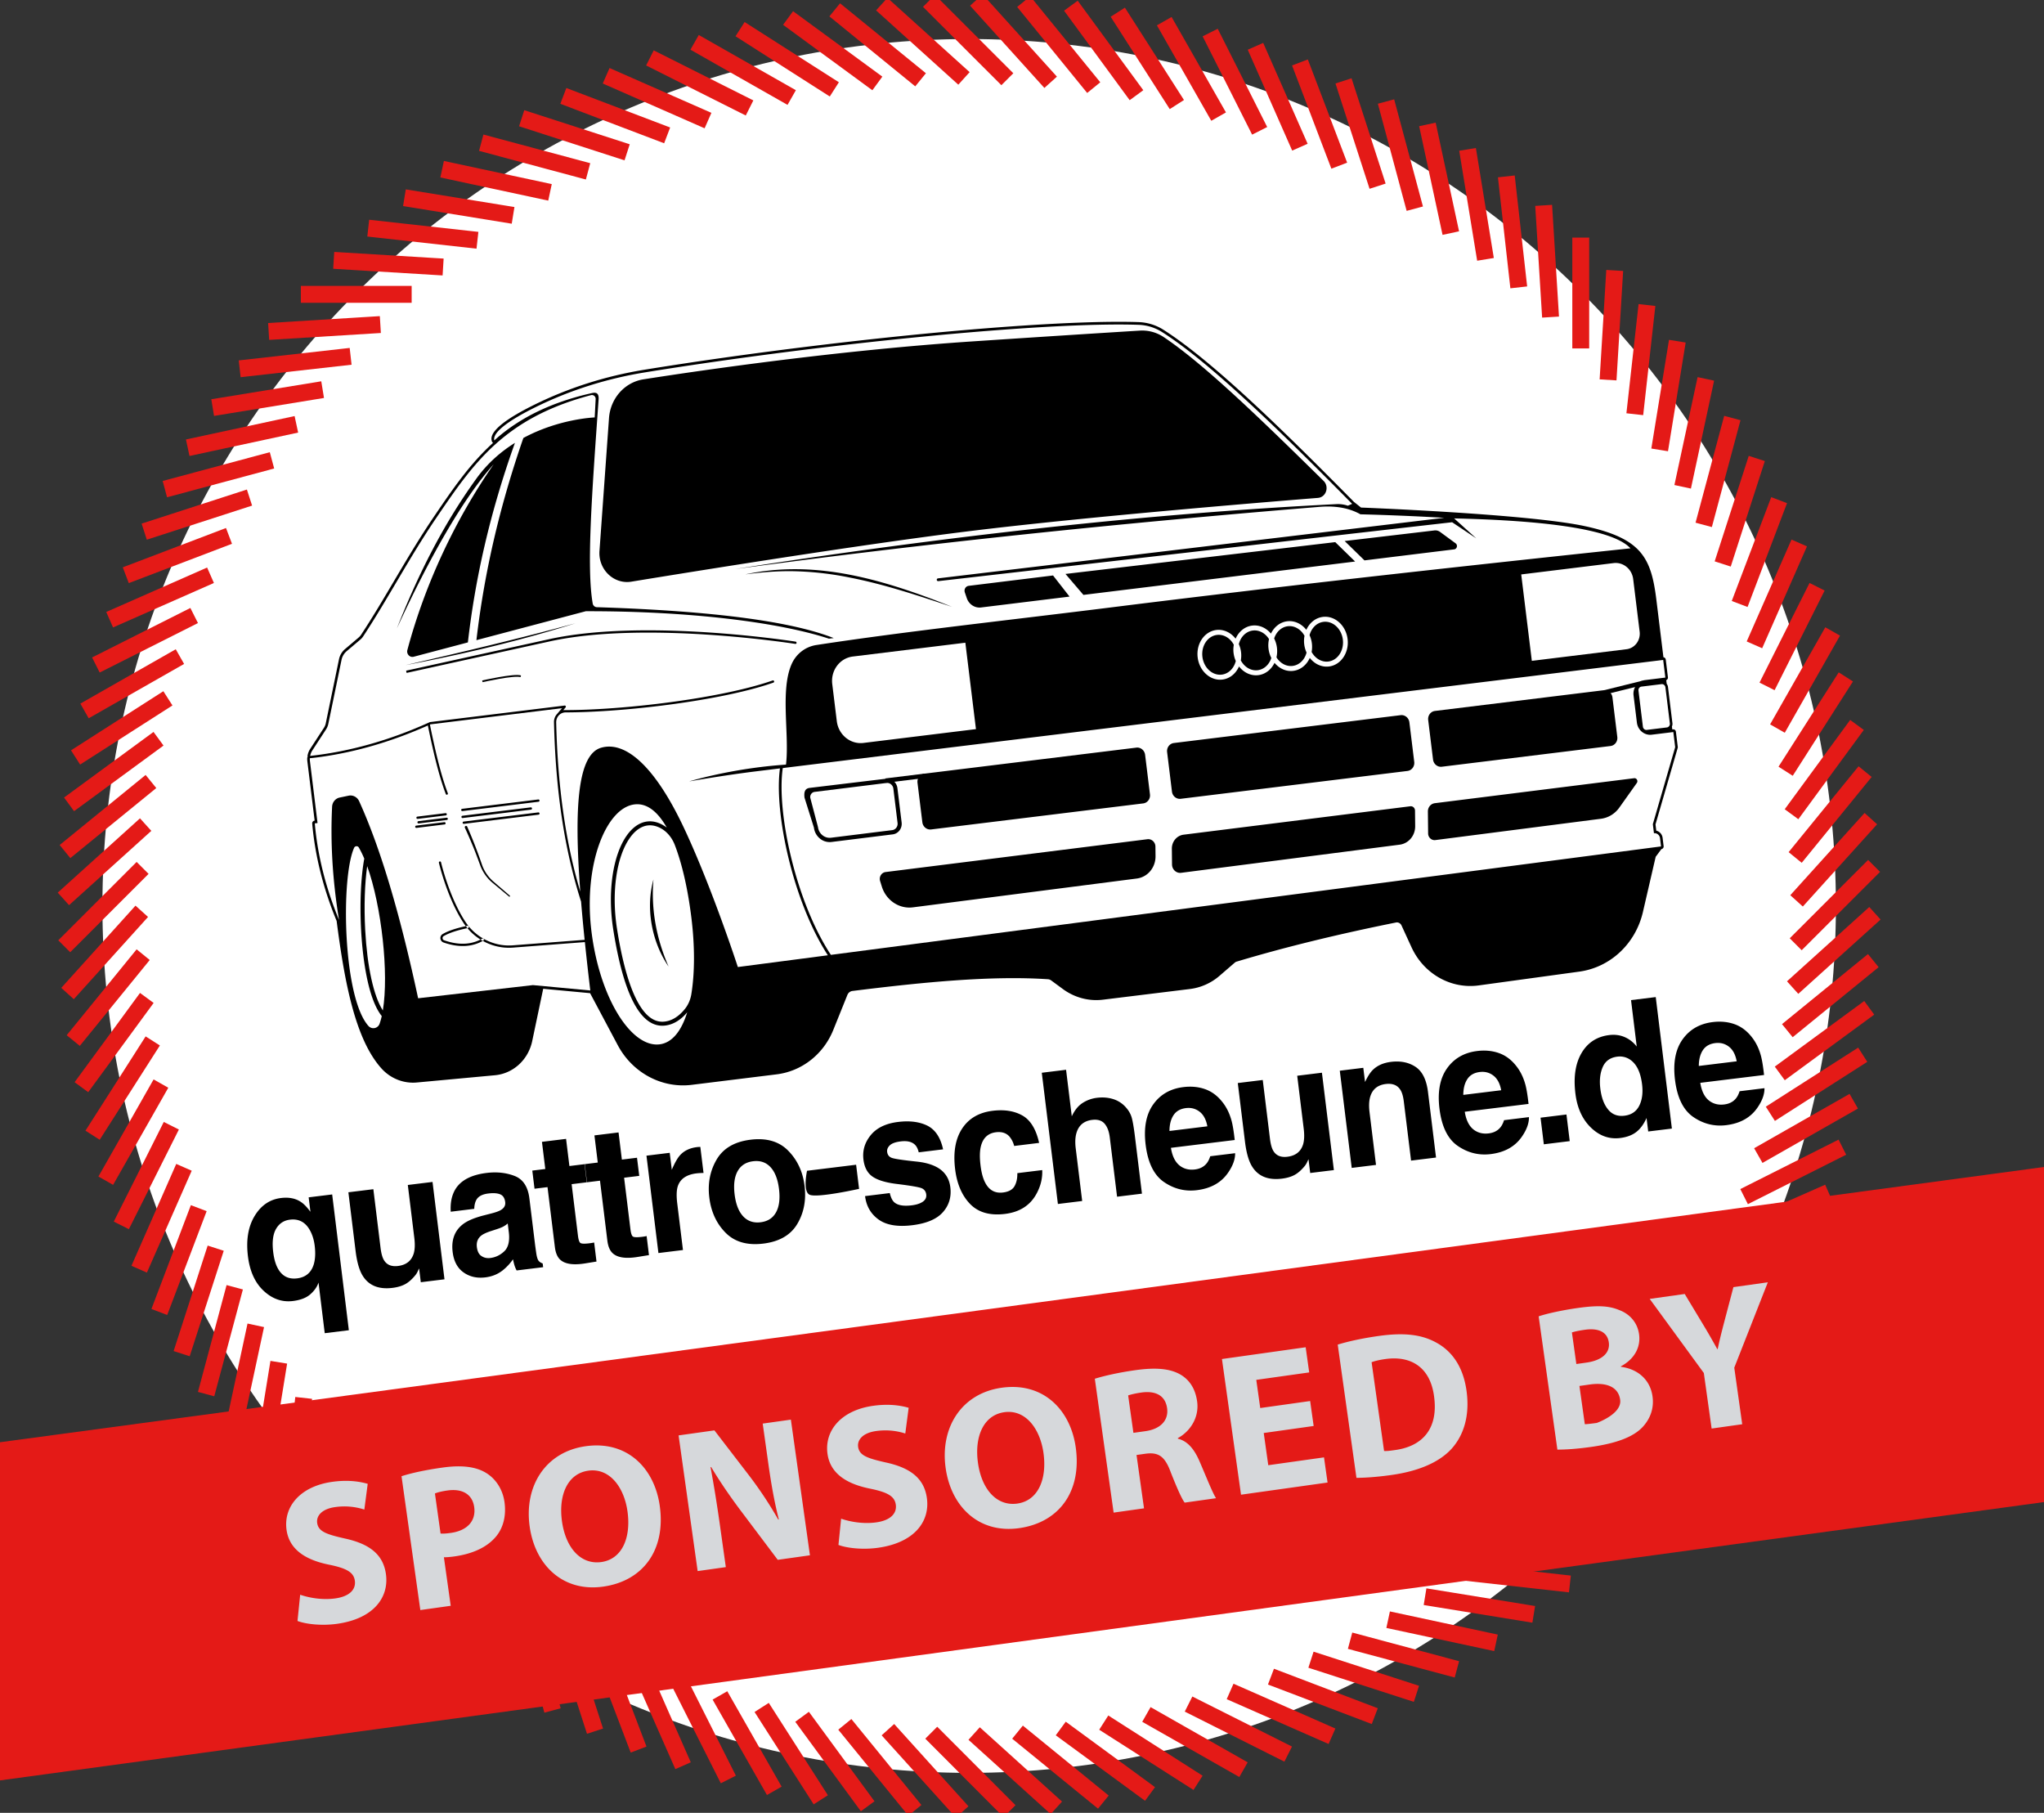 <svg clip-rule="evenodd" fill-rule="evenodd" stroke-miterlimit="22.926" viewBox="0 0 512 454" xmlns="http://www.w3.org/2000/svg"><rect x="0" y="0" width="512" height="454" fill="#333333" stroke="none"/><g fill-rule="nonzero"><path d="m242.764 443.992c119.904 0 217.108-97.204 217.108-217.108s-97.204-217.108-217.108-217.108-217.108 97.204-217.108 217.108 97.204 217.108 217.108 217.108" fill="#fff"/><path d="m419.069 182.658-.179.022-.091-.737c.113-.255.162-.546.125-.848l-1.111-9.05a1.6 1.6 0 0 0 -.326-.789l-.113-.924a.67.67 0 0 0 .424-.719l-.543-4.42a.67.67 0 0 0 -.585-.595l-1.763-14.355c-1.306-10.635-3.747-15.435-17.985-18.492-14.239-3.057-56.001-4.638-56.001-4.638l-1.774-1.416c-17.493-17.742-35.377-35.242-47.683-43.087a12.35 12.35 0 0 0 -6.196-1.94c-15.914-.542-47.603 1.799-82.698 6.108-14.32 1.759-28.118 3.707-41.01 5.793-9.81 1.587-19.164 4.56-27.802 8.834-11.447 5.66-10.786 8.221-10.568 9.063.047.185.168.34.327.428-5.848 5.305-10.106 11.562-14.676 18.278l-.026.038c-3.65 5.361-6.967 10.968-10.174 16.391-2.786 4.71-5.417 9.159-8.208 13.382a3.1 3.1 0 0 1 -.592.666l-3.424 2.904a4.6 4.6 0 0 0 -1.507 2.565l-3.306 16.017a3.3 3.3 0 0 1 -.464 1.13l-3.431 5.267a4.6 4.6 0 0 0 -.658 1.63.7.7 0 0 0 .019.343.7.7 0 0 0 -.107.336q-.022.422.029.84l1.823 14.841-.045.006a.66.66 0 0 0 -.565.724c.71 8.081 2.77 16.288 6.12 24.391 1.987 15.424 4.671 29.597 11.185 36.888 2.289 2.562 5.585 3.869 8.908 3.561l19.564-1.814c4.58-.424 8.346-3.878 9.331-8.558l2.754-13.096 11.743 1.099 6.928 13.017c3.686 6.928 11.019 10.865 18.52 9.944l21.273-2.629c6.328-.782 11.742-5.027 14.206-11.139l3.528-8.757c.218-.54.698-.916 1.257-.986 17.684-2.205 34.788-3.887 48.973-2.94.295.02.577.125.819.303l2.924 2.15c2.926 2.153 6.504 3.105 10.038 2.671l21.786-2.675a13.93 13.93 0 0 0 7.416-3.305l3.824-3.302c.131-.114.283-.199.448-.248 11.917-3.579 25.238-6.843 39.926-9.8.564-.113 1.135.188 1.384.732l2.507 5.464c3.05 6.648 9.855 10.515 16.822 9.561l25.205-3.455c7.784-1.066 14.104-6.991 15.942-14.944l3.193-13.814 1.431-1.924a.664.664 0 0 0 .558-.752l-.253-2.065c-.112-.912-.773-1.619-1.59-1.803l-.192-1.567 5.557-19.14a.7.7 0 0 0 .022-.282l-.465-3.788c-.046-.371-.371-.638-.728-.594"/><path d="m91.477 232.871c.495 9.263 2.122 16.61 4.42 20.184 1.54-9.298-.309-26.087-3.922-36.145-.61 4.294-.814 10.052-.498 15.961" fill="#fff"/><path d="m90.452 232.92c-.362-6.764-.04-13.366.794-17.887a25 25 0 0 0 -1.352-2.763.664.664 0 0 0 -1.192.05c-3.368 7.484-2.827 37.419 3.579 44.607a1.647 1.647 0 0 0 2.805-.555c.204-.576.384-1.216.539-1.91-3.88-4.857-4.909-16.608-5.173-21.542m73.23-12.654c-.642 7.556.772 14.887 3.791 21.8-4.203-6.12-5.803-14.596-3.791-21.8m1.576-12.971c-1-.49-2.017-.694-3.027-.57-1.592.195-3.112 1.241-4.395 3.024-3.428 4.763-4.716 13.735-3.282 22.859 1.695 10.779 5.075 23.565 11.554 23.263 1.957-.089 3.834-1.184 5.424-3.16l.063-.079c.832-1.05 1.363-2.325 1.581-3.673.863-5.34.888-11.967.016-19.067-.866-7.054-2.278-13.379-4.157-18.269-.718-1.871-2.027-3.471-3.777-4.328" fill="#fff"/><path d="m166.161 256.87c-5.772.268-9.995-7.843-12.552-24.11-1.474-9.379-.117-18.649 3.459-23.618 1.442-2.002 3.186-3.182 5.042-3.41 1.631-.2 3.292.325 4.9 1.509-2.252-3.979-4.974-6.17-8.084-5.788-7.125.874-12.825 15.082-10.777 31.768 2.049 16.687 9.951 29.193 17.074 28.319 3.157-.388 5.482-3.373 6.915-8.025-1.604 1.93-3.483 3.068-5.473 3.312q-.25.03-.504.043m245.008-84.919c-.474.058-.809.507-.748 1.002l1.111 9.049c.061.496.494.85.968.792l5.031-.618c.474-.058.809-.506.748-1.002l-1.111-9.05c-.061-.495-.495-.849-.969-.79zm-186.338 34.149-1.056-8.598a1.64 1.64 0 0 0 -.59-1.08 1.5 1.5 0 0 0 -1.143-.336l-.002.001-17.992 2.234c-.688.086-1.176.74-1.088 1.459l1.936 7.352c.1.808.495 1.53 1.113 2.034a2.84 2.84 0 0 0 2.153.633l.004-.001 15.328-1.905c.846-.106 1.446-.91 1.337-1.793" fill="#fff"/><path d="m410.004 196.087-4.385 6.171c-1.099 1.546-2.757 2.552-4.595 2.789l-41.483 5.339c-.952.123-1.801-.653-1.812-1.655l-.059-5.509c-.011-1.057.736-1.947 1.741-2.073l49.92-6.256c.628-.079 1.047.666.673 1.194m-55.751-5.284c.137 1.122-.622 2.14-1.698 2.272l-56.793 6.973c-1.076.132-2.059-.671-2.197-1.794l-1.216-9.904c-.138-1.123.622-2.14 1.697-2.272l56.794-6.974c1.075-.132 2.059.672 2.197 1.795zm.192 12.187.042 3.903c.026 2.363-1.642 4.356-3.887 4.645l-54.742 7.046c-1.196.154-2.263-.82-2.277-2.08l-.042-3.961c-.019-1.788 1.247-3.295 2.946-3.508l56.79-7.117c.616-.077 1.164.424 1.17 1.072m-66.39-4.059c.138 1.122-.621 2.14-1.696 2.272l-53.122 6.522c-1.074.132-2.058-.671-2.196-1.794l-1.216-9.904c-.137-1.123.622-2.14 1.697-2.272l53.121-6.523c1.076-.132 2.058.672 2.196 1.795zm1.368 13.079.026 2.403c.031 2.849-1.981 5.251-4.687 5.6l-56.077 7.218c-3.44.443-6.719-1.744-7.793-5.198l-.43-1.38c-.326-1.046.337-2.132 1.378-2.262l65.576-8.219c1.056-.132 1.996.727 2.007 1.838m-81.13-1.148a3.83 3.83 0 0 1 -2.911-.855 4.18 4.18 0 0 1 -1.503-2.75l-2.356-7.488c-.16-1.304.031-2.293 1.279-2.449l19.107-2.297h.002a2.5 2.5 0 0 1 1.902.559c.544.445.893 1.082.981 1.795l1.055 8.598c.181 1.469-.816 2.806-2.223 2.981l-15.328 1.906zm149.455-30.542c-.138-1.123.621-2.14 1.696-2.272l42.262-5.189c1.074-.132 2.058.671 2.196 1.794l1.216 9.904c.138 1.123-.622 2.14-1.697 2.272l-42.261 5.189c-1.076.132-2.058-.671-2.196-1.794zm61.869 6.799-.465-3.787-5.41.664c-1.819.224-3.483-1.136-3.716-3.036l-.835-6.798c-.233-1.9 1.052-3.621 2.871-3.844l5.091-.626-.543-4.42-220.53 27.078c-1.613 10.985 3.253 33.447 12.052 46.785l207.941-27.159-.253-2.065c-.096-.777-.777-1.332-1.521-1.241l-.279-2.273zm-38.565-43.26 2.658 21.643 23.715-2.912c2.085-.256 3.557-2.228 3.29-4.404l-1.617-13.167c-.308-2.505-2.501-4.297-4.899-4.003zm-172.579 27.455 1.141 9.299c.419 3.409 3.404 5.847 6.667 5.446l28.188-3.461-2.657-21.642-28.188 3.461c-3.263.4-5.57 3.488-5.151 6.897" fill="#fff"/><path d="m364.245 137.583-22.458 2.758-4.969-4.848 22.49-2.651a2.02 2.02 0 0 1 1.435.385l3.859 2.832c.608.446.376 1.434-.357 1.524m-92.859 11.402-4.494-5.249 67.574-7.966 4.98 4.858zm-25.634 3.147c-1.561.192-3.051-.778-3.58-2.329l-.494-1.448c-.257-.751.215-1.549.971-1.641l21.128-2.595 4.135 5.292zm-32.811-7.475a78.7 78.7 0 0 0 -14.733-1.612c-3.832-.032-7.713.294-11.507.802 15.644-3.369 30.672.26 45.534 5.716 2.087.765 4.159 1.577 6.224 2.406-8.41-2.776-16.848-5.619-25.518-7.312m-13.41 16.359a.277.277 0 0 1 -.31.24c-.373-.059-37.556-5.888-61.5-.631-11.952 2.625-35.87 7.897-35.87 7.897l-.119-.559s23.919-5.273 35.87-7.897c24.043-5.278 61.322.565 61.697.625.149.024.252.17.232.325m-84.345 11.266-10.546 1.74-.012.001a.28.28 0 0 1 -.304-.238.28.28 0 0 1 .224-.327l10.547-1.739c.144-.026.29.081.316.236a.28.28 0 0 1 -.225.327m4.187-52.481c2.79-3.854 6.161-6.735 9.614-8.89-6.323 17.664-9.986 34.21-11.787 49.972l-13.582 3.591c-.965.255-1.843-.683-1.576-1.684 4.468-16.717 12.093-32.778 21.608-46.504-7.388 8.216-15.803 22.788-24.228 41.072 4.812-12.219 11.016-25.218 19.951-37.557m24.772 36.288c-13.919 4.407-28.233 7.768-42.558 10.485 14.07-3.249 28.663-6.678 42.558-10.485m6.023-18.191 2.379-33.184c.356-4.96 3.93-8.98 8.642-9.717 15.055-2.353 49.027-7.28 82.703-9.519 22.332-1.484 35.955-2.333 41.634-2.68a9.7 9.7 0 0 1 5.988 1.629c10.069 6.738 24.18 20.402 40.021 35.997 1.504 1.481.638 4.104-1.411 4.268-15.009 1.2-58.459 4.787-87.005 8.292-26.716 3.28-67.293 9.794-84.968 12.686-4.429.726-8.366-3.109-7.983-7.772m214.079-8.069 5.544 4.998-6.049-4.04s-28.399 3.236-50.638 5.794c-26.337 3.031-73.71 8.456-78.084 8.957a.34.34 0 0 1 -.368-.305.34.34 0 0 1 .289-.385l126.829-15.171c-11.717-.677-20.987-.874-20.987-.874-3.102-1.749-6.71-2.155-10.2-1.871-50.423 4.116-99.388 9.214-146.477 15.582 52.923-8.258 103.771-13.932 150.71-16.263a7.6 7.6 0 0 1 2.806.4l1.075-.47c-19.285-19.559-36.034-35.641-47.568-42.993a11.67 11.67 0 0 0 -5.875-1.84c-23.52-.801-78.894 4.664-123.588 11.892-9.573 1.55-18.892 4.458-27.625 8.779-6.274 3.102-10.756 6.214-10.224 8.279 6.361-5.768 14.576-9.644 24.426-11.851l.012-.002c.96-.209 1.81-.134 1.688 1.593-1.676 23.721-3.05 42.011-1.477 51.096.09.526.528.912 1.04.928 30.215.968 49.041 3.693 59.336 7.735l-1.198.147c-12.508-4.084-34.666-6.923-60.906-6.872l-27.401 7.246c2.13-18.31 6.327-34.965 11.76-50.632 8.999-4.855 17.869-5.144 17.869-5.144l.241-4.594c.035-.651-.553-1.154-1.159-.994-21.759 5.736-29.434 17.035-38.702 30.654-6.733 9.89-12.286 20.55-18.375 29.764a3.8 3.8 0 0 1 -.718.808l-3.422 2.903a3.9 3.9 0 0 0 -1.285 2.187l-3.307 16.018c-.103.488-.29.949-.56 1.364l-3.432 5.269a4 4 0 0 0 -.56 1.388c9.865-1.08 19.881-3.893 29.789-8.375a.65.65 0 0 1 .275-.102l33.681-4.136a.27.27 0 0 1 .276.153.29.29 0 0 1 -.036.322l-.567.664c14.79.061 39.669-2.928 52.447-7.426.141-.05.299.03.349.179a.286.286 0 0 1 -.168.362c-7.043 2.479-17.743 4.503-28.416 5.813-8.529 1.048-17.039 1.639-23.654 1.645a2.3 2.3 0 0 0 -1.748.818 2.53 2.53 0 0 0 -.597 1.698c.38 16.124 2.364 30.035 6.037 42.376-1.642-21.757-.497-34.332 5.176-36.027 5.789-1.725 13.205 3.884 20.874 20.246 6.987 14.898 13.419 34.661 13.419 34.661l22.544-2.944c-8.704-13.429-13.521-35.685-11.996-46.8l-5.939.729c-8.145 1-16.793 2.53-16.793 2.53s10.66-3.298 24.245-4.207c.893-7.512-1.51-18.637 1.43-25.219 1.144-2.558 3.473-4.316 6.161-4.729 22.435-3.431 47.395-6.114 74.417-9.496 39.862-4.988 83.624-9.854 129.518-14.72-4.889-5.367-25.198-7.065-44.164-7.495" fill="#fff"/><path d="m134.906 200.784-19.075 2.342a.28.28 0 0 1 -.306-.251.28.28 0 0 1 .237-.316l19.075-2.342a.28.28 0 0 1 .306.25.28.28 0 0 1 -.237.317m.003 3.238-18.715 2.298a.28.28 0 0 1 -.307-.25.28.28 0 0 1 .237-.317l18.715-2.298a.28.28 0 0 1 .306.25.28.28 0 0 1 -.236.317m-7.383 20.512c.001-.001-3.967-3.3-3.967-3.3-1.37-1.076-2.473-2.554-3.15-4.21-.61-1.625-1.205-3.315-1.87-4.911a119 119 0 0 0 -2.084-4.804c-.175-.395.391-.68.577-.276 1.418 3.193 2.669 6.498 3.802 9.809a9.96 9.96 0 0 0 2.958 4.092l3.912 3.371c.14.114-.033.354-.178.229m-11.939-19.92a.28.28 0 0 1 .236-.317l17.128-2.103a.28.28 0 0 1 .307.251.28.28 0 0 1 -.237.317l-17.128 2.103a.28.28 0 0 1 -.306-.251m-3.647.736-7.066.868a.28.28 0 0 1 -.307-.25.28.28 0 0 1 .237-.318l7.067-.867a.28.28 0 0 1 .306.25.28.28 0 0 1 -.237.317m-.562 1.117-7.067.867a.28.28 0 0 1 -.306-.25.28.28 0 0 1 .237-.316l7.066-.868a.28.28 0 0 1 .307.25.28.28 0 0 1 -.237.317m-6.836-1.959 7.067-.868a.28.28 0 0 1 .306.251.28.28 0 0 1 -.236.316l-7.067.868a.28.28 0 0 1 -.307-.25.28.28 0 0 1 .237-.317m34.228-23.647a2.92 2.92 0 0 1 .692-1.967l.756-.885a.27.27 0 0 1 .114-.133l.448-.523-32.959 4.047a.12.12 0 0 0 -.09.055.14.14 0 0 0 -.021.108c1.616 7.947 2.993 13.215 4.465 17.081a.287.287 0 0 1 -.154.369.273.273 0 0 1 -.355-.163c-1.482-3.895-2.867-9.188-4.489-17.161-9.409 4.2-18.912 6.909-28.291 8.061-.426.052-.85.092-1.275.138q-.018.356.025.715l1.906 15.515-.689.085c.706 8.024 2.722 16.084 6.068 24.179-1.661-10.194-2.167-19.592-1.733-28.349.054-1.129.83-2.074 1.891-2.298l2.24-.468c1.078-.227 2.176.348 2.648 1.39 5.809 12.798 10.581 29.868 14.77 49.345l28.756-3.297 14.369 1.344a778 778 0 0 1 -1.358-12.115l-18.008 1.382a13.2 13.2 0 0 1 -4.522-.437 13.8 13.8 0 0 1 -3.035-1.244 10 10 0 0 1 -3.682 1.205c-1.89.232-3.945-.037-6.148-.805a1.18 1.18 0 0 1 -.779-.918 1.14 1.14 0 0 1 .542-1.186c1.335-.785 3.245-1.436 5.81-1.987a13 13 0 0 1 -.562-.788c-4.147-6.32-6.156-14.99-6.175-15.077a.284.284 0 0 1 .202-.342.28.28 0 0 1 .33.216c.019.085 2.005 8.654 6.093 14.885a13.2 13.2 0 0 0 7.539 5.489c1.42.39 2.881.532 4.341.42l17.995-1.381a479 479 0 0 1 -.892-9.573c-4.156-12.982-6.383-27.703-6.783-44.932" fill="#fff"/><path d="m110.865 234.992a.56.56 0 0 0 .374.487c3.458 1.216 6.526 1.152 9.127-.182a13.8 13.8 0 0 1 -3.286-2.854c-2.621.545-4.619 1.212-5.937 1.986a.57.57 0 0 0 -.278.563m10.312.181a.27.27 0 0 0 -.373-.111q-.217.123-.438.236.283.175.573.337l.135-.074a.29.29 0 0 0 .103-.388m-3.945-2.764a.28.28 0 0 0 .212-.335.283.283 0 0 0 -.322-.226c-.152.032-.294.064-.441.096q.194.255.399.498zm219.138-72.227c.337 2.739-1.294 5.201-3.634 5.489-1.697.208-3.305-.787-4.191-2.395a7 7 0 0 0 -.516-4.204c.471-1.773 1.79-3.128 3.487-3.337 2.34-.287 4.518 1.707 4.854 4.447m-12.577 6.587c-1.61.198-3.144-.686-4.053-2.149a7 7 0 0 0 .121-2.411 7 7 0 0 0 -.7-2.311c.528-1.639 1.802-2.867 3.412-3.065 1.698-.208 3.306.787 4.191 2.394a7 7 0 0 0 -.069 2.143c.091.738.297 1.43.586 2.061-.47 1.774-1.79 3.129-3.488 3.338m-8.753 1.075c-1.721.211-3.351-.814-4.228-2.46a7 7 0 0 0 .056-2.071 7 7 0 0 0 -.555-1.996c.452-1.809 1.786-3.198 3.507-3.409 1.61-.198 3.144.686 4.052 2.149a7 7 0 0 0 -.119 2.411c.102.836.346 1.614.699 2.31-.528 1.639-1.802 2.868-3.412 3.066m-8.993 1.104c-2.34.287-4.518-1.708-4.854-4.447s1.294-5.201 3.634-5.489c1.72-.211 3.35.814 4.227 2.459a7 7 0 0 0 .499 4.068c-.452 1.809-1.786 3.198-3.506 3.409m21.176-11.213c-1.179-1.503-2.949-2.371-4.802-2.143-1.796.221-3.264 1.423-4.064 3.086-1.178-1.42-2.893-2.232-4.69-2.011-1.868.229-3.385 1.516-4.161 3.284-1.18-1.527-2.964-2.409-4.832-2.18-2.995.368-5.089 3.452-4.669 6.876.42 3.423 3.199 5.909 6.194 5.541 1.868-.229 3.385-1.516 4.161-3.283 1.18 1.527 2.964 2.409 4.832 2.179 1.797-.22 3.264-1.422 4.064-3.085 1.179 1.42 2.893 2.231 4.689 2.011 1.854-.228 3.361-1.497 4.142-3.242 1.179 1.504 2.948 2.371 4.802 2.143 2.995-.367 5.089-3.452 4.669-6.875s-3.199-5.91-6.194-5.542c-1.854.227-3.36 1.497-4.141 3.241" fill="#fff"/><path d="m81.343 333.88-1.558-12.684q-.504 1.56-2.022 2.916-1.52 1.356-4.389 1.709-4.048.497-7.312-2.532-3.263-3.027-3.955-8.666-.748-6.084 1.664-10.083 2.412-3.997 6.61-4.513 2.913-.357 4.896.921 1.154.72 2.485 2.533l-.445-3.624 5.89-.723 4.176 34.005zm-11.757-16.246q1.575 2.917 4.831 2.518 3.148-.387 4.131-3.369.628-1.962.28-4.803-.275-2.238-1.22-3.915-1.697-3.017-4.974-2.614-2.313.284-3.488 2.313t-.711 5.81q.31 2.527 1.151 4.06m35.395.036q-.073.123-.346.724a4.5 4.5 0 0 1 -.693 1.085q-1.27 1.518-2.549 2.175t-3.077.877q-5.184.637-7.461-3.035-1.27-2.025-1.784-6.208l-1.805-14.698 6.255-.768 1.804 14.698q.256 2.08.856 3.074 1.064 1.755 3.505 1.455 3.127-.384 3.96-3.166.425-1.505.135-3.855l-1.629-13.266 6.19-.76 2.995 24.385-5.933.729zm8.992-19.68q2.025-3.519 7.915-4.242 3.834-.47 7.006.752 3.173 1.223 3.714 5.63l1.373 11.186q.143 1.164.389 2.814.219 1.245.573 1.655.355.41.991.628l.115.94-6.64.815a7.4 7.4 0 0 1 -.556-1.34 18 18 0 0 1 -.352-1.455 12.8 12.8 0 0 1 -2.614 2.796q-1.825 1.428-4.309 1.733-3.171.39-5.469-1.248-2.3-1.636-2.725-5.104-.552-4.497 2.52-6.918 1.686-1.32 5.163-2.223l2.044-.524q1.665-.431 2.352-.856 1.235-.742 1.084-1.973-.184-1.499-1.25-1.947t-2.994-.211q-2.163.266-2.925 1.494-.542.907-.582 2.343l-5.891.723q-.2-3.223 1.068-5.468m6.645 16.579q.948.634 2.19.481 1.971-.242 3.482-1.654t1.183-4.619l-.291-2.371a6.5 6.5 0 0 1 -1.092.758q-.56.308-1.563.635l-1.338.437q-1.884.594-2.656 1.212-1.306 1.046-1.081 2.88.2 1.634 1.166 2.241m28.212-3.395.585 4.765-2.878.467q-4.307.687-6.103-.841-1.164-.97-1.443-3.251l-1.844-15.012-3.255.4-.558-4.542 3.256-.399-.835-6.801 6.04-.742.835 6.801 3.791-.466.558 4.542-3.792.465 1.583 12.887q.183 1.499.593 1.823t2.273.096a17 17 0 0 0 1.194-.192m13.146-1.615.585 4.766-2.878.466q-4.307.688-6.103-.84-1.164-.969-1.443-3.252l-1.844-15.011-3.255.4-.558-4.542 3.256-.4-.835-6.801 6.04-.741.835 6.801 3.791-.466.558 4.542-3.792.465 1.583 12.886q.183 1.5.593 1.824t2.273.095a15 15 0 0 0 1.194-.192m12.481-15.703q-3.683.453-4.64 3.113-.532 1.497-.174 4.427l1.432 11.656-6.147.755-2.995-24.385 5.826-.716.522 4.251q1.114-2.612 2.054-3.636 1.53-1.71 4.271-2.046.171-.021.29-.024.12-.004.529-.031l.803 6.532a16 16 0 0 0 -1.771.104m22.998-5.662q3.432 3.507 4.08 8.787.659 5.37-1.828 9.546-2.488 4.178-8.506 4.917-6.02.738-9.443-2.713t-4.084-8.82q-.648-5.28 1.832-9.513 2.48-4.234 8.5-4.973 6.018-.739 9.449 2.769m-8.809 2.626q-2.677.328-3.88 2.486-1.202 2.157-.752 5.826.451 3.67 2.141 5.483t4.368 1.485q2.677-.33 3.868-2.496 1.19-2.168.74-5.837-.451-3.669-2.129-5.472-1.679-1.805-4.356-1.475m13.507 2.383 12.294-1.509.742 6.04s-10.122 2.265-12.294 1.51c-1.917-.666-.742-6.041-.742-6.041m30.156-11.287q2.967 1.497 3.923 5.922l-6.104.749q-.28-1.214-.903-1.864-1.167-1.174-3.587-.877-1.992.244-2.758.997-.767.753-.659 1.625.135 1.097 1.094 1.478.963.404 6.579.987 3.751.447 5.794 2.036 2.025 1.614 2.362 4.365.445 3.624-1.854 6.234t-7.697 3.273q-5.504.676-8.426-1.429t-3.384-5.864l6.19-.76q.402 1.677 1.132 2.314 1.292 1.135 4.355.76 1.799-.221 2.791-.911.991-.689.854-1.808-.132-1.074-1.057-1.528-.926-.454-6.598-1.143-4.09-.542-5.906-1.886-1.815-1.321-2.167-4.185-.415-3.378 1.826-6.117 2.24-2.74 6.845-3.305 4.369-.536 7.355.937m27.983 4.307-6.254.768a5.9 5.9 0 0 0 -1.18-2.353q-1.21-1.35-3.373-1.084-3.084.378-3.827 3.717-.39 1.774-.044 4.593.329 2.684 1.13 4.244 1.465 2.909 4.486 2.537 2.141-.262 2.893-1.581.75-1.319.707-3.266l6.233-.766q.144 2.935-1.337 5.751-2.356 4.536-7.99 5.228-5.633.692-8.717-2.472t-3.769-8.735q-.772-6.286 1.734-10.137 2.505-3.85 7.668-4.484 4.391-.538 7.438 1.176 3.048 1.714 4.202 6.864m23.997-1.606 1.758 14.318-6.233.765-1.822-14.832q-.241-1.969-1.032-3.098-1.044-1.598-3.379-1.311-2.42.297-3.466 2.14-1.045 1.843-.661 4.975l1.621 13.199-6.083.747-4.036-32.864 6.083-.747 1.432 11.656q1.066-2.289 2.709-3.342a8.44 8.44 0 0 1 3.571-1.29q2.163-.266 4.026.3a7 7 0 0 1 3.196 2.038q1.132 1.246 1.523 2.663t.793 4.683m25.098 4.185q.031 2.2-1.622 4.673-2.562 3.925-7.959 4.588-4.455.547-8.229-2.033t-4.604-9.336q-.777-6.33 1.882-10.086t7.564-4.358q2.912-.358 5.387.496 2.475.855 4.298 3.129 1.637 2.001 2.396 4.815.441 1.648.786 4.809l-15.979 1.962q.58 3.653 2.838 4.874 1.377.763 3.155.544 1.884-.231 2.925-1.494.569-.683.929-1.818zm-6.957-6.731q-.46-2.51-1.939-3.656-1.477-1.147-3.427-.908-2.121.261-3.117 1.791-.997 1.53-1.006 3.938zm25.336 8.244q-.073.123-.346.724a4.5 4.5 0 0 1 -.693 1.084q-1.27 1.518-2.549 2.175t-3.077.878q-5.184.636-7.461-3.036-1.27-2.024-1.784-6.207l-1.805-14.699 6.254-.768 1.805 14.699q.256 2.08.856 3.074 1.063 1.754 3.505 1.454 3.127-.384 3.96-3.165.424-1.506.135-3.855l-1.629-13.266 6.19-.761 2.995 24.386-5.933.728zm19.357-18.841q-3.105.381-3.924 3.275-.422 1.528-.144 3.787l1.621 13.2-6.083.747-2.989-24.341 5.89-.723.437 3.557q.947-2.024 1.895-2.98 1.704-1.709 4.595-2.064 3.62-.444 6.166 1.253 2.545 1.698 3.109 6.284l2.016 16.421-6.254.768-1.822-14.833q-.236-1.924-.855-2.893-1.13-1.768-3.658-1.458m35.865 8.291q.031 2.199-1.622 4.672-2.562 3.926-7.959 4.589-4.455.547-8.229-2.033t-4.603-9.336q-.779-6.331 1.881-10.087 2.658-3.756 7.564-4.358 2.913-.357 5.387.497 2.475.854 4.298 3.128 1.637 2.002 2.396 4.816.441 1.649.786 4.808l-15.978 1.962q.579 3.654 2.838 4.875 1.375.762 3.154.544 1.884-.231 2.925-1.495.569-.683.929-1.817zm-6.957-6.731q-.46-2.51-1.939-3.657-1.477-1.147-3.427-.907-2.12.26-3.117 1.79t-1.006 3.939zm9.861 6.874 6.49-.797.819 6.667-6.49.796zm28.855-30.204 4.044 32.931-5.933.729-.415-3.378q-1.04 2.33-2.59 3.52t-4.034 1.494q-4.09.503-7.311-2.611-3.22-3.113-3.884-8.527-.766-6.241 1.546-10.159t6.918-4.483q2.12-.26 3.889.51 1.77.771 3.009 2.367l-1.429-11.633zm-13.883 22.915q.414 3.378 1.947 5.234 1.513 1.881 4.105 1.562t3.694-2.497q1.102-2.18.709-5.378-.549-4.475-2.949-6.133a4.57 4.57 0 0 0 -3.227-.785q-2.677.329-3.671 2.597t-.608 5.4m41.118-.098q.03 2.199-1.622 4.673-2.562 3.925-7.96 4.588-4.455.547-8.229-2.033t-4.603-9.336q-.777-6.331 1.881-10.087 2.66-3.755 7.564-4.357 2.913-.358 5.388.496 2.475.855 4.297 3.129 1.638 2.001 2.396 4.815.442 1.648.786 4.809l-15.978 1.962q.579 3.653 2.838 4.874 1.377.762 3.154.544 1.885-.23 2.926-1.495.568-.683.929-1.817zm-6.958-6.731q-.46-2.51-1.938-3.656-1.479-1.148-3.427-.908-2.12.261-3.118 1.791t-1.006 3.938z"/></g><path d="m221.835 195.491 9.763-1.199m170.291-20.892 9.617-2.386" fill="none" stroke="#000" stroke-width="1.1"/><path d="m116.377 173.958-.387-3.151-12.541 1.54.387 3.151z" fill="#fff"/><path d="m120.833 170.624s7.966-1.803 9.613-1.255" fill="none" stroke="#000" stroke-width=".44"/><path d="m244.011 434.14 20.596 18.606m-9.728-18.953 21.501 17.52m-10.672-18.432 22.361 16.395m-11.591-17.873 23.62 15.083m-12.934-17.127 24.322 13.831m-13.764-16.433 24.956 12.534m-14.548-15.694 25.521 11.222m-15.287-14.932 26.003 9.894m-15.98-14.133 26.418 8.545m-16.622-13.303 26.758 7.179m-17.225-12.443 27.021 5.799m-17.775-11.561 27.225 4.427m-18.296-10.664 27.354 3.054m-18.749-9.744 27.406 1.667m-19.532-8.507 27.76.008m-19.91-7.572 27.98-1.72m-20.536-6.236 27.798-3.115m-20.777-5.226 27.542-4.488m-20.966-4.193 27.218-5.86m-21.101-3.16 26.833-7.209m-21.2-2.112 26.373-8.537m-21.237-1.064 25.86-9.849m-21.229-.007 25.264-11.132m-21.162 1.048 24.616-12.383m-21.056 2.104 23.907-13.612m-20.89 3.152 23.137-14.797m-20.777 4.684 22.406-16.433m-20.513 5.724 21.531-17.542m-20.204 6.75 20.612-18.606m-19.842 7.761 19.63-19.624m-19.419 8.756 18.605-20.596m-18.952 9.729 17.519-21.501m-18.432 10.671 16.396-22.361m-17.874 11.592 15.083-23.621m-17.134 12.934 13.831-24.321m-16.433 13.763 12.534-24.955m-15.694 14.548 11.222-25.514m-14.925 15.28 9.887-26.004m-14.133 15.981 8.537-26.419m-13.296 16.63 7.173-26.758m-12.444 17.225 5.807-27.029m-11.569 17.783 4.427-27.225m-10.656 18.288 3.046-27.346m-9.743 18.749 1.666-27.406m-8.507 19.532v-27.76m-7.564 19.91-1.727-27.98m-6.237 20.536-3.114-27.791m-5.219 20.777-4.495-27.542m-4.193 20.966-5.86-27.218m-3.16 21.102-7.21-26.833m-2.111 21.199-8.537-26.373m-1.064 21.237-9.849-25.852m-.008 21.222-11.131-25.265m1.048 21.17-12.391-24.616m2.112 21.049-13.62-23.9m3.16 20.883-14.797-23.13m4.683 20.784-16.433-22.413m5.724 20.521-17.541-21.539m6.749 20.204-18.612-20.604m7.767 19.834-19.63-19.623m8.763 19.42-20.596-18.605m9.729 18.952-21.509-17.519m10.679 18.431-22.361-16.388m11.584 17.874-23.613-15.083m12.934 17.127-24.322-13.824m13.764 16.433-24.956-12.534m14.548 15.694-25.513-11.222m15.279 14.933-26.003-9.888m15.98 14.126-26.418-8.537m16.629 13.303-26.757-7.172m17.225 12.436-27.022-5.799m17.776 11.561-27.218-4.419m18.289 10.656-27.354-3.039m18.756 9.736-27.406-1.667m19.525 8.507h-27.753m19.91 7.572-27.979 1.727m20.535 6.229-27.791 3.123m20.778 5.218-27.542 4.495m20.965 4.193-27.217 5.86m21.109 3.16-26.833 7.21m21.199 2.112-26.373 8.537m21.237 1.063-25.852 9.849m21.222.008-25.265 11.131m21.17-1.048-24.616 12.391m21.048-2.104-23.899 13.612m20.89-3.16-23.13 14.805m20.777-4.684-22.406 16.433m20.513-5.724-21.531 17.542m20.204-6.75-20.604 18.606m19.842-7.761-19.63 19.624m19.419-8.756-18.597 20.596m18.952-9.736-17.52 21.508m18.432-10.671-16.388 22.353m17.874-11.584-15.076 23.613m17.127-12.934-13.824 24.322m16.426-13.763-12.527 24.955m15.695-14.541-11.222 25.514m14.924-15.287-9.879 26.003m14.125-15.98-8.529 26.418m13.296-16.629-7.172 26.757m12.443-17.225-5.799 27.022m11.561-17.776-4.419 27.218m10.656-18.288-3.039 27.345m9.736-18.748-1.667 27.406m8.507-19.533v27.761m7.572-19.917 1.727 27.979m6.237-20.536 3.115 27.791m5.218-20.777 4.503 27.542m4.185-20.966 5.868 27.218m3.152-21.109 7.217 26.826m2.112-21.192 8.537 26.373m1.063-21.238 9.85 25.846m.007-21.223 11.132 25.265m-1.048-21.162 12.39 24.608m-2.104-21.048 13.613 23.892m-3.16-20.883 14.804 23.13m-4.683-20.785 16.433 22.406m-5.724-20.513 17.542 21.532m-6.75-20.204 18.605 20.603m-7.747-19.844 19.605 19.647" fill="none" stroke="#e41a17" stroke-miterlimit="4" stroke-width="4.23"/><path d="m512 292.258v83.915l-512 69.707v-84.692z" fill="#e41a17" fill-rule="nonzero"/><path d="m74.52 405.95c2.065.789 6.037 1.259 9.919.713 9.326-1.31 13.032-6.766 12.231-12.462-.673-4.789-3.935-7.518-10.246-8.893-4.619-1.047-6.669-1.736-6.974-3.904-.248-1.764 1.153-3.503 4.48-3.971a16.3 16.3 0 0 1 7.334.615l.843-6.442c-2.144-.624-5.081-1.034-8.912-.495-8.015 1.126-12.231 6.243-11.416 12.04.694 4.94 4.813 7.548 10.736 8.721 4.288.888 6.071 1.871 6.369 3.988.312 2.218-1.348 3.942-4.877 4.438-3.276.461-6.601-.152-8.817-.92zm30.769-2.731 7.612-1.07-1.708-12.149c.72.002 1.635-.075 2.643-.217 4.537-.637 8.262-2.292 10.537-5.13 1.747-2.199 2.459-5.178 1.992-8.505s-2.327-5.945-4.735-7.354c-2.524-1.496-6.029-1.929-10.767-1.263-4.689.659-7.973 1.429-10.286 2.165zm3.658-29.199c.534-.229 1.571-.529 3.134-.748 3.831-.539 6.261 1.022 6.7 4.147.489 3.478-1.741 5.899-5.825 6.473-1.109.156-1.922.219-2.599.16zm37.765-11.836c-10.031 1.41-15.464 9.936-14.033 20.119 1.36 9.679 8.328 16.462 18.41 15.045 9.931-1.396 15.736-9.1 14.171-20.241-1.318-9.376-8.113-16.389-18.548-14.923m.656 6.128c5.293-.744 8.954 4.088 9.811 10.188.928 6.604-1.352 11.962-6.544 12.692-5.142.722-8.926-3.527-9.862-10.181-.928-6.604 1.403-11.969 6.595-12.699m34.444 24.153-1.439-10.234c-.779-5.545-1.553-10.32-2.385-14.778l.144-.071c2.223 3.748 5.058 7.822 7.584 11.168l9.101 12.087 8.066-1.134-4.775-33.976-7.057.992 1.395 9.93c.716 5.092 1.512 9.658 2.646 14.074l-.151.021a99 99 0 0 0 -7.182-10.866l-8.807-11.459-8.973 1.261 4.775 33.977zm28.211-5.559c2.065.79 6.038 1.259 9.919.714 9.326-1.311 13.032-6.766 12.231-12.463-.673-4.789-3.935-7.518-10.246-8.893-4.619-1.047-6.669-1.735-6.974-3.903-.248-1.764 1.153-3.503 4.48-3.971s5.881.15 7.334.614l.843-6.441c-2.144-.624-5.08-1.034-8.912-.495-8.015 1.126-12.231 6.242-11.416 12.039.694 4.941 4.813 7.549 10.736 8.721 4.288.888 6.072 1.872 6.369 3.989.312 2.218-1.348 3.942-4.877 4.438-3.276.46-6.601-.152-8.817-.92zm40.888-39.366c-10.032 1.41-15.465 9.936-14.034 20.119 1.36 9.679 8.328 16.462 18.41 15.045 9.931-1.396 15.736-9.1 14.171-20.241-1.318-9.376-8.112-16.389-18.547-14.923m.655 6.128c5.293-.743 8.954 4.088 9.811 10.188.928 6.604-1.352 11.962-6.544 12.692-5.142.722-8.926-3.527-9.861-10.181-.928-6.604 1.402-11.969 6.594-12.699m27.386 25.145 7.612-1.07-1.877-13.359 2.319-.326c3.132-.389 4.757.565 6.26 4.672 1.596 4.043 2.792 6.702 3.481 7.582l7.864-1.105c-.839-1.219-2.521-5.506-4.118-9.189-1.297-3.005-2.926-5.089-5.43-5.714l-.021-.151c2.775-1.47 5.432-4.876 4.823-9.211-.44-3.126-1.882-5.339-4.125-6.669-2.689-1.575-6.324-1.836-11.365-1.127-4.083.574-7.72 1.393-10.134 2.144zm3.638-29.35c.54-.179 1.578-.479 3.443-.741 3.536-.446 5.872.819 6.312 3.945.418 2.974-1.582 5.209-5.413 5.747l-3.024.425zm45.589 1.406-12.502 1.757-.992-7.057 13.258-1.863-.885-6.302-20.971 2.948 4.775 33.976 21.677-3.046-.886-6.302-13.964 1.963-1.133-8.066 12.502-1.757zm11.597 19.241c1.951-.017 4.81-.161 8.792-.721 6.654-.935 11.9-3.112 15.062-6.589 2.887-3.233 4.625-8.053 3.711-14.556-.843-5.999-3.649-9.871-7.546-11.996-3.624-2.01-7.971-2.581-14.423-1.675-3.882.546-7.526 1.315-10.286 2.166zm3.795-28.961c.635-.243 1.722-.55 3.436-.791 6.604-.928 11.262 2.222 12.203 9.286 1.141 8.116-2.858 12.585-9.821 13.512-.958.135-2.017.284-2.693.224zm46.538 21.888c1.75.011 4.608-.134 8.389-.665 6.755-.95 10.733-2.64 12.927-4.953 1.876-2.011 2.947-4.629 2.515-7.704-.616-4.386-3.9-6.906-7.931-7.419l-.014-.101c3.633-1.95 5-5.021 4.575-8.045-.432-3.075-2.472-5.153-5.018-6.081-2.676-1.114-5.613-1.164-10.301-.505-3.831.538-7.872 1.414-9.832 2.101zm3.638-29.35c.641-.193 1.585-.429 3.248-.663 3.479-.488 5.636.596 5.997 3.167.354 2.521-1.579 4.489-5.612 5.056l-2.521.354zm1.884 13.409 2.622-.369c3.831-.538 7.097.391 7.579 3.819.503 3.579-5.866 5.811-5.866 5.811s-2.218.311-2.988.317zm40.776 9.588-1.99-14.165 8.407-21.384-8.621 1.211-2.28 8.649c-.668 2.561-1.198 4.64-1.657 6.864l-.101.014c-1.168-2.098-2.129-3.813-3.535-6.135l-4.626-7.677-8.771 1.232 13.557 18.555 1.955 13.913z" fill="#d6d8db" fill-rule="nonzero"/></svg>
